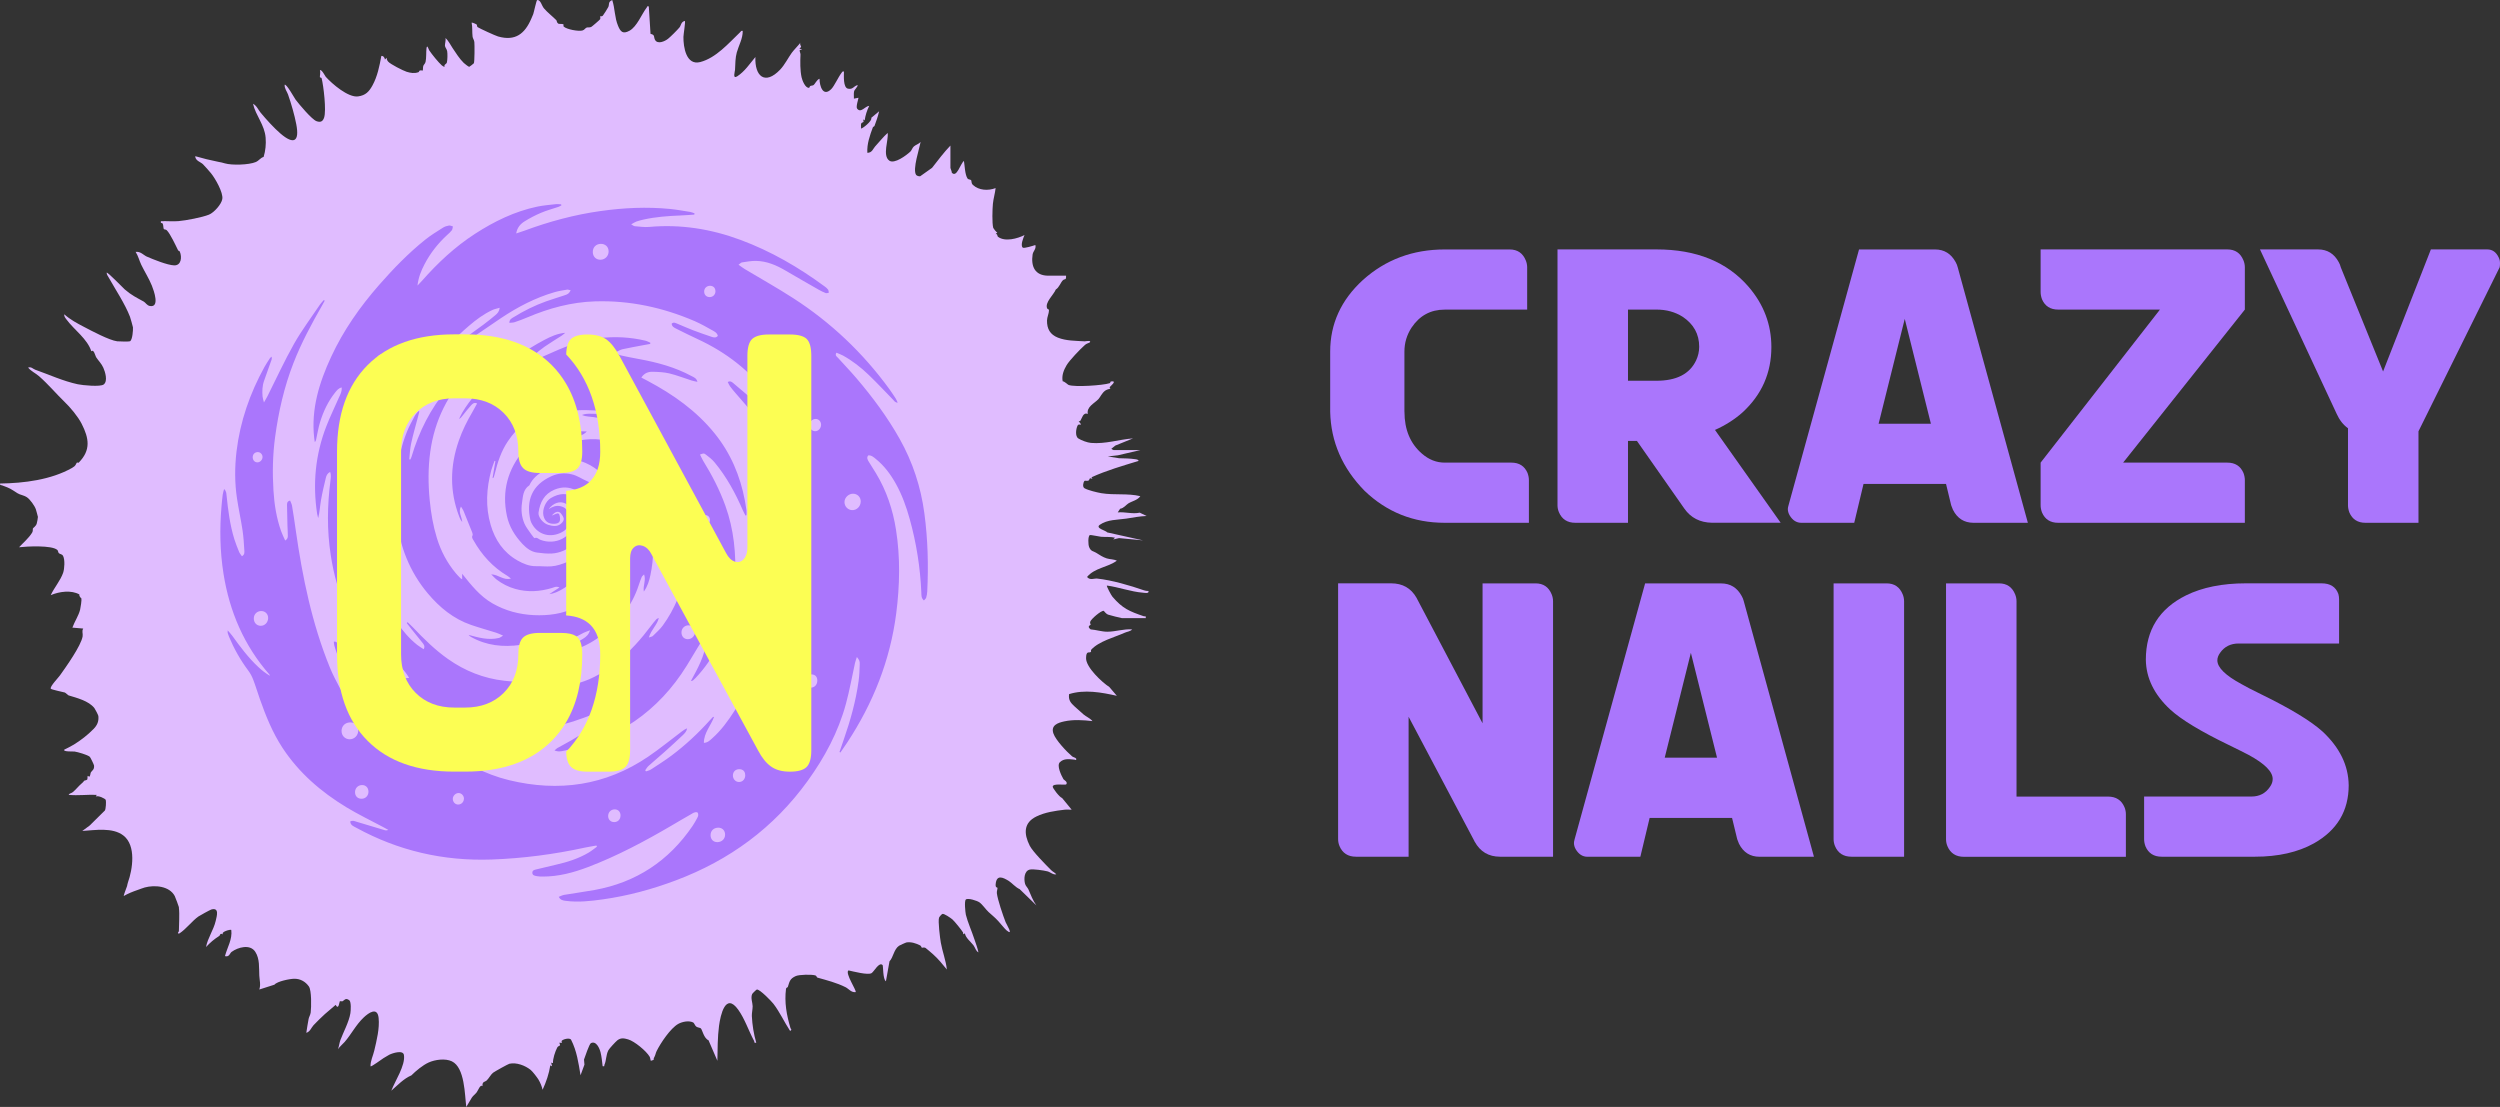 <?xml version="1.0" encoding="UTF-8"?>
<svg id="Layer_1" xmlns="http://www.w3.org/2000/svg" version="1.1" viewBox="0 0 562.12 248.89">
  <rect x="0" y="0" width="562.12" height="248.89" fill="#333333" stroke="none"/>
  <!-- Generator: Adobe Illustrator 29.4.0, SVG Export Plug-In . SVG Version: 2.1.0 Build 152)  -->
  <defs>
    <style>
      .st0 {
        fill: #e0bcff;
      }

      .st1 {
        fill: #fcfe53;
      }

      .st2 {
        fill: #aa76fc;
      }
    </style>
  </defs>
  <g>
    <path class="st0" d="M40.23,203.99c-.02-.14-.81-2.28-.94-2.52-1.2-2.27-4.52-2.53-6.76-1.92-.33.09-1.19.42-1.65.58-1.03.35-2.09.78-3.04,1.33-.1-.13.63-1.86.73-2.23.12-.44.05-.42.21-.86,1.02-2.85,1.9-8.24-1.04-10.51-2.43-1.88-6.37-1.2-9.24-1.02l1.67-1.23,3.42-3.38c.22-.37.3-1.97.19-2.36-.08-.3-1.77-1.11-2.24-.75l.21-.4c-2.13-.09-4.19.21-6.3,0,.08-.33.59-.34.92-.61.71-.58,1.3-1.38,2.01-1.97.45-.37.48-.54.52-.57.19-.13.52-.1.72-.3.08-.08.03-.76.11-.82.02-.02.31.22.37.18.21-.14.24-.8.32-.94.26-.46.82-.58.73-1.56-.02-.21-.83-1.86-.95-1.96-.53-.46-2.68-1.07-3.44-1.19-.21-.03-2.67.09-2.31-.42.71-.36,1.52-.74,2.19-1.16,1.52-.94,3.1-2.15,4.42-3.51.81-.83,1.19-1.71,1.06-2.9-.03-.23-.74-1.58-.89-1.77-1.28-1.65-4.02-2.31-5.83-2.87-.06-.02-.66-.58-.83-.64-.4-.13-3.16-.66-3.18-.89-.06-.6,1.65-2.34,2.11-2.98,1.34-1.88,4.72-6.62,5.08-8.74.11-.67-.24-1.17.14-1.77l-2.44-.21c.48-1.35,1.4-2.66,1.74-4.05.11-.46.37-2.12.29-2.51-.01-.05-.54-.38-.46-.9-1.79-1.01-4.44-.69-6.44.16.76-1.65,2.2-3.31,2.79-5.03.31-.91.43-2.9,0-3.76-.24-.49-.71-.39-.97-.66-.19-.2-.13-.54-.34-.72-1.26-1.1-6.86-.8-8.6-.6.99-1.07,2.14-2.01,2.93-3.27.26-.42.11-.8.18-.95s.67-.5.85-1.06c.08-.23.29-1.35.28-1.54,0-.09-.42-1.57-.47-1.73-.28-.79-1.29-2.21-1.99-2.68-.77-.51-1.52-.52-2.14-.92-1.52-.97-1.53-1.06-3.36-1.73-.27-.1-.65-.05-.55-.45,5.36-.07,11.46-.83,16.19-3.51.95-.54.75-.78,1.1-1.22.03-.04.31.11.38.04,2.79-2.82,2.34-5.47.67-8.75-.84-1.64-2.52-3.66-3.93-5.01-1.67-1.6-3.6-3.9-5.67-5.7-.78-.68-1.79-1.1-2.44-1.93.75-.23,1.1.32,1.63.5,3.06,1.08,6.3,2.57,9.54,3.26,1.07.23,5.12.63,5.84.04.96-.77.32-2.82-.09-3.75-.4-.9-1.09-1.58-1.57-2.29-.3-.44-.53-1.95-1.13-1.41-.91-2.83-3.84-4.79-5.57-7.13-.27-.36-.59-.71-.52-1.2,1.4,1.25,2.89,2.03,4.54,2.89,1.47.77,5.6,2.98,7.37,3.19.41.05,2.72.1,2.89-.01.54-.34.69-2.48.65-3.13,0-.14-.62-2.25-.67-2.38-1.11-2.88-3.26-6.11-4.79-8.83-.19-.33-.47-.68-.45-1.08.18-.22,3.71,3.46,4.06,3.76,1.48,1.29,2.71,1.88,4.31,2.76.34.19.69.85,1.33.97,2.32.43.9-3.46.47-4.55-.65-1.63-1.67-3.21-2.39-4.71-.44-.91-.69-2.02-1.27-2.9,1.1-.16,1.78.73,2.5,1.05,1.46.64,4.68,1.94,6.17,1.98,1.62.04,1.77-1.88,1.27-3.08-.08-.19-.33-.19-.39-.3-.56-1.13-1.75-3.72-2.55-4.52-.2-.2-.57-.16-.65-.25-.14-.15-.09-.9-.26-1.23-.11-.22-.57-.01-.4-.55,1.3-.06,2.64.09,3.94-.02,1.66-.14,5.35-.84,6.87-1.46,1.12-.46,2.79-2.31,2.99-3.51.24-1.45-1.59-4.62-2.53-5.78-.35-.43-1.45-1.68-1.82-2.04-.52-.51-1.74-.79-1.74-1.81,1.69.5,3.42.91,5.15,1.26.77.15.86.16,1.5.35,1.58.47,5.41.36,6.95-.29.75-.32,1.03-.93,1.78-1.16.42-1.39.57-2.86.45-4.32-.24-2.91-2.2-4.9-2.84-7.62.85.42,1.18,1.37,1.74,2.03,1.23,1.47,3.01,3.45,4.46,4.68,2.97,2.53,4.29,1.83,3.53-2.11-.4-2.11-1.14-4.65-1.85-6.68-.23-.67-.81-1.33-.77-2.18.33-.41,2.27,3.06,2.47,3.33.8,1.06,3.64,4.45,4.7,4.84.89.32,1.41.09,1.71-.81.53-1.59-.12-7.09-.56-8.85-.04-.16-.38-.12-.39-.26-.04-.31.19-1.05,0-1.5.31-.42,1.22,1.33,1.31,1.43,1.43,1.6,5.06,4.72,7.27,4.42,1.7-.23,2.47-1.07,3.24-2.46,1.12-2.04,1.58-4.37,2-6.64.48-.06.75.42.81.81l.4-.4c-.02.34.09.57.29.83.47.6,3.42,2.08,4.18,2.32.9.28,1.76.42,2.68.09.13-.05.12-.31.32-.38s.58.05.65,0c.04-.03,0-.72.1-1.02s.41-.49.51-.91c.2-.86.11-2.16.21-3.04.13-1.07.5.28.6.42.62.93,2.08,2.74,2.87,3.43.11.09.56.36.59.32-.18-.59.42-.6.52-.99.15-.55.17-1.97.07-2.55-.08-.48-.47-.84-.5-1.22-.04-.45.25-1.19.11-1.74.69.6,1.11,1.53,1.62,2.28.7,1.03,1.53,2.39,2.51,3.33.17.16,1.08.89,1.22.87.06,0,1.01-.74,1.04-.8.17-.27.18-4.18.11-4.78-.06-.5-.36-.83-.4-1.22-.12-1.03,0-2.11-.21-3.14.07-.08.99.3,1.09.39.2.18.04.47.27.63.49.32,3.95,1.91,4.58,2.09,3.89,1.11,6.02-.6,7.49-4.03.08-.18.38-.88.42-.99C120.05,2.75,120.62,0,120.79,0c.81-.02.97,1.23,1.52,1.88.73.87,1.98,1.85,2.78,2.66.13.13.07.5.39.74.27.2.85,0,1.19.2.16.09-.11.33.1.51.66.62,3.26,1.09,4.14.88.5-.12.66-.52.97-.66.28-.13.65.04,1.05-.15.2-.1,1.91-1.58,2-1.73.16-.25-.04-.64,0-.65.1-.06.38.07.61-.15.12-.11,1.13-1.72,1.24-1.96.27-.57-.11-1.16.88-1.56.63,1.91.51,3.9,1.31,5.8.55,1.31,1.06,1.92,2.55,1.11,1.72-.93,2.75-3.75,3.9-5.23.13-.17,0-.37.46-.25l.39,6.17c1.04.23.67.63.98,1.29.55,1.16,2.23.4,2.96-.18.6-.48,2.07-1.95,2.57-2.55.36-.43.33-1.28,1.22-1.47.15.21-.32,3.02-.33,3.59-.03,2.25.6,6.5,3.79,5.66,3.55-.94,6.34-4.2,8.94-6.69.19-.19.24-.41.6-.32.03,1.74-.89,3.25-1.34,4.87-.32,1.15-.33,2.5-.39,3.89-.02.4-.61,2.17.51,1.45,1.66-1.07,2.82-2.84,4.07-4.33-.18,4.32,2.15,6.42,5.57,2.83,1.02-1.07,1.82-2.69,2.61-3.78.52-.71,1.4-1.56,1.97-2.3-.28.38.14.8.13.91-.02.21-.42.39-.33.51.05.07.5-.15.41.2-.78-.09-.2.58-.22,1.1-.07,1.58-.1,3.48.24,5.08.15.69.84,2.48,1.69,2.37.11,0,.11-.32.27-.4.21-.11.54-.08.72-.2.34-.23.77-1.27,1.36-1.43,0,1.64.79,4.16,2.64,2.32.68-.68,1.59-2.72,2.28-3.61.18-.23.2-.42.57-.34,0,.91-.22,3.64.92,3.86s1.19-.54,2.13-.81c.2.21-.68,1.04-.76,1.37-.14.54-.02,1.13-.05,1.68l1.01-.2c.09.09-.63,2-.29,2.44.85,1.11,1.79-.57,2.72-.61-.51,1.01-.86,2.13-1.02,3.25l-.4-.21c.46.88-.23.51-.38.94-.11.31,0,.75-.03,1.09.14.19,2.61-1.71,2.29-2.38l1.77-1.48c-.26,1.11-.63,2.23-1.04,3.29-.06.17-.31.16-.37.32-.68,1.85-1.36,3.74-1.24,5.73,1.08,0,1.3-.94,1.73-1.41.97-1.04,1.8-2.13,2.84-3.06.24,1.56-1.24,5.09.37,6.23,1.15.82,3.85-1.2,4.74-2.04.29-.27.42-.83.78-1.15.38-.35,1.12-.56,1.52-1.01-.28,1.53-1.84,6.12-1.03,7.38.15.24.65.37.92.34l2.68-1.9c1.33-1.69,2.65-3.47,4.13-5.01v4.98c0,.19.32.8.31,1.11,1.11,1.27,1.92-2.03,2.73-2.63.18,1.04.22,3.06.8,3.93.19.29.59.19.79.38s-.03.65.43,1.08c1.35,1.26,3.45,1.34,5.1.71-.12,1.19-.5,2.36-.61,3.56-.11,1.19-.21,4.31.08,5.4.02.07.74,1.1.93.99l-.4.4c.5-.09.3.42.55.61,1.55,1.18,4.39.4,5.95-.4-.25.6-.98,2.33-.39,2.83.27.23,2.36-.43,2.83-.59.24.89-.5,1.36-.62,2.12-.4,2.71.52,4.78,3.56,4.78h3.96c.05,1.12-.27.62-.7,1.02-.5.46-.86,1.66-1.6,2.08-.48,1.2-2.52,2.92-1.95,4.26.09.2.41.11.41.45,0,.66-.43,1.51-.44,2.25-.03,1.91.7,3.17,2.45,3.87,1.84.73,3.92.7,6.04.83.1,0,1.68-.32,1.08.28-.04.04-.66.2-1.02.51-1.09.95-3.52,3.51-4.15,4.58s-1.14,2.3-.88,3.61c.44.03,1.14.76,1.34.83,1.39.52,7.72.1,9.23-.4.17-.06.16-.38.27-.39,1.61-.26-.22,1.17-.27,1.26s.17.35.16.36c-.04.04-.68.11-1.12.41-.81.56-1.15,1.5-1.59,1.96-.91.95-2.69,1.71-2.37,3.32-1.06-.45-1.28.95-1.7,1.56-.08.11-.31.06-.32.07-.09.14.59.48.4.81-.02.04-.45-.3-.7.21-.34.71-.57,2.36.19,2.85.69.45,2.03.94,2.85,1.01,3.28.28,6.25-.78,9.45-1.02l-3.97,1.61-.9.72c-.03.06.48.3.51.3h5.99l-5.03,1.17-2.28.26,2.54.4c1.16.02,2.49.05,3.64.22.21.03.76.08.73.39-3.57,1.1-7.15,2.12-10.56,3.67l.2.39c-.88-.46-.5.23-.94.38-.26.09-.73-.05-.86.05-.18.15-.56,1.34.03,1.66.83.46,2.79.93,3.76,1.1,2.95.49,5.86-.02,8.78.67-.59.9-1.89,1.12-2.72,1.65-.46.29-1.02,1.08-1.82,1.18l-.54.82c1.67-.16,3.31.43,4.95.06l1.55.75c-1.56.04-3.07.37-4.59.59-1.99.29-4.2.18-5.93,1.38-1.13.78,1.39,1.29,1.66,1.72l8.05,1.79-5.39-.51-1.31.31.4-.4c-1.03-.25-2.08-.12-3.14-.21-.42-.04-2.43-.47-2.53-.39-.44.33-.37,2.13-.16,2.68.41,1.04.94.91,1.55,1.29.82.52,1.58,1.02,2.41,1.28.72.23,1.58.17,2.28.52-2.04,1.51-4.99,1.59-6.7,3.66.67.82,1.6.28,2.28.36,3.33.36,7.37,1.55,10.55,2.65.32.11.65.15.98.14.19.67-.89.41-1.3.38-2.61-.2-5.44-1.26-8.05-1.6-.13.13.98,2.2,1.25,2.51,2.27,2.66,3.83,3.29,7.01,4.38.31.11.58-.18.48.43h-5.38c-.16,0-2.8-.67-3.08-.78-.55-.21-.93-.85-1-.86-.61-.06-2.83,1.84-3.03,2.46-.1.33.11.52.1.68,0,.07-.96.31,0,1.04,1.25.09,2.48.52,3.75.52,1.86,0,3.74-.68,5.59-.52-.42.47-1.17.51-1.66.74-2.23,1.01-5.9,1.93-7.6,3.88-.06.07.11.33-.06.46-.36.28-1.05-.4-1.05,1.42,0,2.04,3.57,5.38,5.24,6.46l1.68,1.97c-3.47-.78-7.28-1.47-10.74-.38-.18,1.34.35,1.97,1.3,2.83.51.47,1.31,1.18,1.93,1.72s1.49.85,2.03,1.52c-2.09-.24-4.27-.39-6.34.06-1.48.32-3.08.89-2.44,2.73.51,1.48,2.97,4.09,4.21,5.14.26.22.69.22.91.51.07.5-.14.24-.42.22-1.2-.12-2.34-.3-3.25.58-.77.75.33,3,.81,3.83.09.15,1.06.62.62,1.15-.19.23-2.99-.3-3.04.51-.02.35,1.53,2.39,2.11,2.56l2.15,2.62c-.5.03-1.02-.05-1.52,0-2.21.26-4.45.58-6.4,1.53-2.93,1.42-2.85,3.9-1.51,6.57.67,1.33,3.64,4.32,4.84,5.52.34.34.81.52,1.13.91-.66.19-1.37-.51-1.98-.66-.8-.21-3.24-.57-3.97-.4-1.3.3-1.35,2.16-1.07,3.2.12.47.58.86.76,1.27.54,1.23.98,2.47,1.79,3.59l-3.76-3.66c-.89-.37-1.8-1.44-2.43-1.83-1.34-.83-2.77-1.51-2.97.72-.08.88.39.67.41.83.03.22-.19.78-.14,1.19.16,1.43,1.4,5.08,1.97,6.52.18.45,1.91,3.26.2,1.83-.38-.31-1.38-1.56-1.83-2.05-.84-.92-1.25-1.18-2.2-2.06-.69-.64-1.37-1.7-2.07-2.19-.52-.36-2.56-1.03-3.04-.63-.38.32-.12,2.87,0,3.42.38,1.58,1.34,3.75,1.92,5.52.32.97.71,1.94.91,2.95-.62-.33-.71-1.06-1.13-1.61-.56-.73-1.78-1.69-1.91-2.66l-.4.2c-.01-.13.03-.32-.03-.42-.32-.54-1.91-2.52-2.4-2.94-.34-.29-1.9-1.37-2.24-1.22-.17.07-.68.64-.75.85-.26.74.22,4.6.4,5.6.33,1.94,1.16,4.07,1.36,6.05-.98-1.21-1.97-2.42-3.14-3.46-.22-.19-1.56-1.35-1.66-1.4-.39-.21-.72.02-.83-.05-.1-.07-.13-.39-.39-.52-.92-.46-1.96-.81-3.02-.67-.17.02-1.56.66-1.7.75-1.19.8-1.29,2.62-2.16,3.51l-.8,4.48c-.7-.38-.61-3.49-.74-3.63-.79-.83-1.95,1.5-2.5,1.81-.84.48-4.11-.39-5.19-.62-.82.62,1.91,4.59,1.62,4.88-.98.14-1.59-.77-2.26-1.1-2-1-4.12-1.54-6.33-2.16-.19-.05-.14-.41-.53-.51-.82-.23-3.57-.18-4.34.16-1.38.62-1.39,1.25-1.79,2.44-.06.18-.36.09-.41.45-.38,3.06.13,5.86,1,8.79.09.31.43.32-.07.67-1.27-1.93-2.37-4.32-3.77-6.13-.47-.6-3.08-3.3-3.72-3.19-.11.02-.98.86-1.04,1-.4.87.09,1.94.1,2.75,0,.67-.21,1.62-.18,2.21.1,2.03.42,4.04.99,6-.56.11-.35-.14-.49-.41-1.25-2.33-2.08-4.94-3.56-7.01-2.85-3.99-3.99,1.16-4.32,3.64s-.32,5.25-.37,7.84l-1.99-4.61c-1.05-.44-1.41-2.35-1.71-2.66-.18-.18-.76-.18-1.08-.44-.28-.22-.4-.78-.7-.92-.95-.46-2.42-.16-3.32.34-1.75.98-3.97,4.31-4.86,6.11-.26.52-.22.87-.63,1.58-.13.23.32.36-.65.6-.1.03-.12-.64-.29-.92-.76-1.29-3.41-3.48-4.84-3.89-.9-.26-1.62-.41-2.42.21-.37.29-1.82,1.85-2.02,2.24-.57,1.12-.43,2.26-.89,3.27-.1.21.16.4-.4.31-.11-.97-.23-2.16-.46-3.09s-.99-2.7-2.18-2.09c-.37.19-1.35,3.14-1.55,3.69l.1,1.14-.88,2.39c-.45-2.74-.84-5.48-2.12-7.98-.34-.56-1.92-.09-2.13.26-.06.1.1.38.07.4-.13.08-.52-.04-.6.01-.03.02.26.38.12.61-.08.13-.41.13-.58.46-.45.86-1.03,2.58-.95,3.5l-.41-.1.2.82-.4-.21c-.28,1.88-.93,3.75-1.73,5.49-.18-.81-.52-1.6-.94-2.31-.27-.45-1.31-1.81-1.75-2.16-1.24-.99-3.19-1.74-4.78-1.38-.3.07-3.32,1.75-3.67,2.02-.49.38-.91,1.23-1.42,1.72-.41.39-1.06.2-.95,1.3-.51-.49-.98.96-1.33,1.41-.33.42-.78.72-1.07,1.16l-1.25,2.1c-.36-2.75-.31-8.85-3.25-10.26-1.47-.7-3.77-.39-5.22.27-1.34.61-2.88,1.9-3.87,2.89-1.76.75-3.08,2.2-4.52,3.45.81-2.14,3.21-5.7,2.84-8.03-.19-1.19-2.54-.43-3.31-.05-.19.1-.99.58-1.27.75-.37.22-2.77,2.03-2.93,1.84-.04-1.19.58-2.39.84-3.52.54-2.31,1.22-4.98.98-7.34-.26-2.57-2.23-1.18-3.36-.11-1.73,1.63-2.76,3.74-4.27,5.49-.45.51-1.07,1-1.51,1.63.25-.63.31-1.42.54-2.03.69-1.84,1.92-4.06,2.25-6.04.1-.6.21-2.57-.24-2.92-.85-.66-1.16.04-1.5.21-.15.08-.54-.06-.64.02-.07.07-.27,2.09-.93.8-.8.73-1.62,1.34-2.41,2.06s-1.76,1.66-2.56,2.51c-.52.56-.74,1.43-1.63,1.72.14-1.05.34-2.1.52-3.14.08-.44.4-.88.47-1.45.14-1.19.22-4.95-.41-5.84-.78-1.1-1.93-1.75-3.3-1.73-.96,0-3.85.58-4.44,1.33l-3.41,1.09c.37-1.07.05-2.14,0-3.15-.09-1.76.13-3.71-.89-5.31-1.16-1.83-3.9-1.05-5.34,0-.4.29-.5,1.22-1.49.95.51-1.96,1.7-3.78,1.42-5.89-.18-.18-2.49.46-1.83,1.01-.79-.38-.63.18-.87.34-1.18.76-2.02,1.46-2.98,2.5.39-2.06,1.69-3.81,2.17-5.85.28-1.18.85-3.08-.96-2.6-.26.07-2.61,1.36-2.91,1.57-1.4.98-2.78,2.85-4.3,3.83-.65.08-.1-.42-.1-.51,0-1.58.19-3.8,0-5.28v-.11Z"/>
    <path class="st2" d="M105.18,76.51c-.27-.82.17-1.06.49-1.31.99-.75,2.02-1.44,3.01-2.19.93-.7,1.85-1.43,2.74-2.18.44-.37.84-.8.94-1.63-.6.18-1.11.27-1.57.47-1.98.9-3.7,2.19-5.34,3.59-3.07,2.61-5.81,5.54-8.32,8.69-.29.37-.59.74-.9,1.1-.02.02-.07.02-.21.05.16-.57.31-1.09.46-1.61-.06-.05-.12-.09-.18-.14-.31.27-.63.53-.92.82-1.6,1.62-2.93,3.46-4.04,5.43-3.71,6.58-6.55,13.51-8,20.95-1.06,5.42-.54,10.75,1.05,15.99.5,1.64,1.08,3.25,1.62,4.87.08.23.14.46.14.72-1.28-1.96-1.8-4.29-2.95-6.3-.1.03-.21.06-.31.09.08.59.09,1.2.24,1.77,1.38,5.09,3.25,9.98,6.22,14.38,1.25,1.85,2.71,3.54,4.47,4.94.44.35.94.63,1.45.97.35-.67.03-1.06-.25-1.42-.81-1.03-1.65-2.04-2.47-3.07-.37-.47-.73-.94-1.1-1.41.07-.06.13-.12.2-.18.4.39.82.76,1.2,1.16,2.44,2.57,4.96,5.06,7.87,7.11,3.83,2.7,8.06,4.38,12.72,4.9,4.42.5,8.82.4,13.16-.68,1.23-.31,2.43-.71,3.66-1.02-1.09.82-2.54,1.02-3.62,2.23.39.15.66.37.92.35.87-.08,1.75-.14,2.58-.38,3.28-.93,6.11-2.72,8.74-4.85,2.86-2.31,5.28-5.03,7.48-7.97.37-.5.76-.98,1.17-1.45.14-.17.36-.27.61-.34-.37,1.56-1.72,2.62-2.24,4.38.47-.17.74-.19.89-.34.77-.77,1.62-1.5,2.25-2.37,2.72-3.75,4.39-7.96,5.28-12.49.1-.51.23-1.08-.2-1.62-.94.76-1.14,1.94-1.87,2.96.15-1.03.3-1.92.4-2.82.76-6.6-.48-12.85-3.3-18.82-.34-.72-.75-1.42-1.1-2.14-.2-.42-.7-.81-.17-1.35.07-.07-.07-.41-.18-.57-.44-.67-.87-1.35-1.38-1.97-2.61-3.13-5.64-5.71-9.51-7.15-1.54-.58-3.15-.88-4.79-1.01-.46-.03-.92-.15-1.37-.34,1.29-.54,2.68-.08,3.99-.35.02-.08.04-.16.06-.24-.37-.15-.74-.41-1.13-.43-1.27-.06-2.55-.12-3.82-.04-2.81.18-5.5.95-8.21,1.71.79-.91,2.22-.89,2.94-1.87-.03-.09-.07-.17-.1-.26-.58.13-1.19.2-1.74.41-3.63,1.37-6.46,3.76-8.63,6.96-1.52,2.24-2.33,4.77-2.97,7.36-.06.25-.13.49-.21.73-.03.09-.1.17-.28.23.21-1.28.43-2.56.64-3.84-.06-.02-.13-.04-.19-.06-.24.7-.53,1.38-.73,2.1-1.1,4.09-1.34,8.21-.14,12.31,1,3.41,2.88,6.2,6.05,8,1.29.73,2.67,1.3,4.14,1.27,1.15-.02,2.29.12,3.43.04,1.28-.09,2.47-.53,3.67-1.01,4.32-1.72,5.77-5.23,5.65-9.45-.07-2.76-1.09-5.32-3.84-6.67-1.53-.76-3.1-.8-4.74-.12-2.34.98-3.27,2.86-3.6,5.18-.13.95.99,2.37,2.16,2.73.99.3,2.05.5,2.91-.27.87-.78.75-1.28-.02-2.27-.49-.64-1.28-.49-2.07.47.42-.17.61-.24.8-.33.66-.31.9-.18,1.02.56.19,1.13-.18,1.58-1.29,1.61-1.35.04-2.12-.57-2.41-1.87-.29-1.34.51-3.23,1.66-3.91,1.89-1.12,3.83-1.25,4.99-.09.78.78,1.42,1.77,1.87,2.78,1.19,2.66.85,5.94-2.13,8.06-1.33.95-2.79,1.6-4.43,1.71-1.13.07-2.29-.06-3.4-.21-1.26-.17-2.31-.92-3.27-1.94-1.72-1.84-2.98-3.87-3.5-6.32-1.18-5.55.19-10.47,3.83-14.78.16-.19.36-.36.55-.53.04-.04.12-.03.24-.06-.48,1.14-1.49,2-1.53,3.44.59-.29.8-.76,1.06-1.16,1.23-1.84,2.64-3.5,4.65-4.54.47-.24.97-.41,1.49-.53-.7.81-1.78,1.18-2.32,2.25.57.07.95-.23,1.32-.46,2.16-1.36,4.53-2.16,7.03-2.59.47-.08.97-.01,1.66-.01-.93,1.01-2.26,1.03-2.93,2.13.49-.05.98-.07,1.46-.15,3.11-.53,6.11-.26,8.94,1.21.4.21.76.48,1.1.79-1.64-.07-3.11-1.07-4.88-.76.32.59.87.71,1.35.92,2.13.9,4.18,1.96,5.78,3.66,1.17,1.24,2.21,2.61,3.25,3.97.34.44.5,1.02.64,1.59-1.28-.78-1.63-2.43-3.12-3.2,0,.35-.07.61,0,.79.27.55.59,1.09.92,1.61,1.75,2.82,3.06,5.8,3.43,9.13.04.41.06.83,0,1.26-.68-1.19-.53-2.74-1.69-3.91-.25.75-.14,1.3-.02,1.86.85,3.79.88,7.6.06,11.4-.27,1.24-.6,2.47-1.48,3.7-.23-1.36.54-2.53.06-3.86-.23.25-.45.39-.53.58-.25.6-.48,1.22-.68,1.84-1.47,4.57-4.32,8.15-8.06,11.06-1.91,1.49-3.99,2.69-6.31,3.43-.42.14-.88.17-1.47.28.23-.82.72-1.13,1.2-1.43.74-.47,1.51-.88,2.24-1.36.6-.4,1.17-.86,1.45-1.83-.57.22-1.01.35-1.41.55-1.62.83-3.22,1.7-4.85,2.52-1.74.88-3.62,1.33-5.54,1.61-.35.05-.72,0-1.35,0,.35-.31.49-.53.68-.59.72-.25,1.47-.43,2.19-.69.43-.15.81-.42,1.29-.66-.52-.57-1.03-.41-1.51-.33-1.73.28-3.44.64-5.18.88-3.85.54-7.57.16-11.03-1.77-.22-.12-.42-.27-.6-.49,2.25.62,4.49,1.25,6.84.69.25-.06.47-.26.93-.52-.67-.29-1.11-.52-1.57-.66-1.87-.59-3.77-1.11-5.63-1.75-3.94-1.36-7.05-3.9-9.71-7.06-4.12-4.9-6.34-10.6-7.03-16.91-.72-6.62-.18-13.11,2.27-19.36.49-1.25,1.16-2.43,1.78-3.62.21-.41.55-.75.82-1.12l.24.09c-.1.38-.2.77-.3,1.15-.52,2.01-1.11,4-1.55,6.03-.26,1.16-.29,2.37-.42,3.56.08.02.15.04.23.06.1-.21.22-.41.28-.63,1.66-5.63,4.24-10.77,8.01-15.29,1.31-1.58,2.79-2.98,4.48-4.16.37-.26.78-.48,1.29-.59-.19.23-.38.47-.59.69-4.98,5.1-8.01,11.17-8.98,18.23-.5,3.63-.48,7.28-.12,10.93.28,2.88.76,5.71,1.61,8.47.9,2.93,2.31,5.59,4.28,7.94.3.36.64.7.97,1.04.1.1.23.16.43.29v-1.24c2.02,2.53,3.99,5.04,6.84,6.67,2.88,1.65,5.99,2.47,9.27,2.63,3.23.15,6.39-.25,9.36-1.71-.57.65-1.55.68-2.1,1.7.47-.03.79,0,1.05-.09,1.08-.42,2.19-.8,3.21-1.34,2.32-1.22,4.32-2.85,5.99-4.87,2.97-3.61,3.95-7.8,3.63-12.38,0-.14-.07-.28-.11-.42,0-.02-.06-.02-.18-.06-.12.49-.24.99-.43,1.73-.14-1.73-.18-3.2-.38-4.65-.31-2.23-1.16-4.28-2.38-6.17-.19-.29-.68-.51-.3-1.01.05-.06-.13-.32-.24-.46-2.03-2.61-4.5-4.61-7.85-5.18-2.73-.46-5.15.46-7.44,2.07.2.16.31.24.45.35-1.4.83-2.6,1.8-3.27,3.3-1.44.94-1.45,2.52-1.66,3.95-.24,1.56-.08,3.16.53,4.62.36.85.99,1.59,1.51,2.38.15.23.33.45.51.67.08.1.23.28.27.26.55-.27.89.22,1.3.37,3.41,1.31,7.05-.54,7.75-3.99.37-1.84-.82-3.52-2.14-4.18-1.22-.61-2.7-.12-3.75,1.3.91-.63,1.73-.87,2.59-.7.47.1,1.02.31,1.32.65,1.55,1.79,1.1,4.12-.86,5.18-2.6,1.41-5.36.64-6.73-1.73-.16-.28-.33-.58-.4-.89-1.04-4.49.34-7.98,4.74-9.95,1.39-.62,2.84-.79,4.46-.43,1.38.3,2.4,1.1,3.6,1.59,1.63.65,2.34,1.97,3.16,3.24.9,1.38,1.5,2.91,1.78,4.55.27,1.6.33,3.19.1,4.8-.15,1.03-.36,2.05-.94,2.96.07-.56.15-1.13.22-1.69-.06-.02-.11-.04-.17-.06-.71,1.43-1.39,2.89-2.16,4.29-.8,1.46-1.92,2.66-3.41,3.74.15-.42.25-.7.34-.98-.04-.04-.08-.09-.12-.13-.31.27-.63.53-.93.8-1.48,1.37-3.02,2.65-4.9,3.44-.49.2-1,.35-1.54.41.71-.47,1.43-.94,2.3-1.5-.74-.33-1.18-.04-1.64.1-2.75.84-5.51,1.01-8.3.23-1.52-.43-2.92-1.13-4.18-2.09-.39-.29-.71-.68-1.24-1.19,1.66.06,2.74,1.41,4.44.95-.36-.28-.55-.47-.78-.6-3.32-1.97-5.81-4.73-7.68-8.07-.17-.3-.41-.59-.18-1.01.1-.17,0-.5-.08-.72-.64-1.63-1.3-3.25-1.96-4.86-.12-.28-.32-.53-.56-.94-.69,1.29.22,2.24.29,3.49-.21-.3-.32-.43-.4-.58-.1-.19-.18-.4-.26-.6-2.2-5.69-2.1-11.4-.11-17.12.79-2.28,1.87-4.43,3.09-6.51.35-.59.66-1.2,1.02-1.85-.69-.33-1.07.11-1.38.45-.67.72-1.26,1.51-1.88,2.28-.22.27-.41.57-.8.75.24-.47.45-.95.71-1.4,1.78-3.02,4.13-5.56,6.7-7.91,3.59-3.3,7.47-6.2,11.79-8.47,1.45-.76,2.93-1.44,4.68-1.59-.27.22-.52.46-.81.65-1.25.81-2.54,1.58-3.77,2.43-.87.6-1.68,1.28-2.49,1.97-.25.21-.41.54-.64.86.54.36.94.21,1.34.03,1.3-.57,2.6-1.14,3.9-1.72,3.21-1.44,6.51-2.55,10.02-3,3.51-.45,6.99-.26,10.44.54.4.09.76.31,1.14.46,0,.09,0,.19-.02.28-.59.11-1.18.21-1.77.32-1.5.29-3.01.55-4.5.88-.47.11-.9.4-1.35.61,0,.1,0,.19,0,.29.36.17.7.42,1.08.5,1.31.29,2.64.54,3.96.79,4.14.75,8.17,1.83,11.9,3.85.48.26,1.09.44,1.29,1.29-.52-.12-.93-.19-1.32-.31-1.66-.53-3.3-1.18-4.99-1.59-1.22-.29-2.52-.34-3.79-.37-.97-.02-1.86.31-2.51,1.3.5.26.97.52,1.44.76,5.72,3.04,10.94,6.72,15.05,11.81,3.59,4.44,5.74,9.53,6.79,15.1.14.72.26,1.44.36,2.16.05.37,0,.75,0,1.13-.07.02-.15.05-.22.07-.19-.37-.4-.72-.56-1.1-1.69-3.9-3.69-7.61-6.42-10.89-.55-.66-1.26-1.21-1.95-1.73-.45-.34-.49-.28-1.3,0,.24.48.45.98.72,1.43,1.98,3.2,3.7,6.53,4.98,10.08,1.93,5.34,2.44,10.86,2.19,16.49-.23,5.25-1.44,10.24-3.8,14.94-1.35,2.69-3.04,5.15-5.12,7.33-.18.18-.36.36-.56.53-.07.06-.19.05-.46.12,1.57-2.89,3.11-5.66,3.48-8.87.02-.21.02-.44,0-.65-.02-.13-.11-.26-.24-.53-.34.44-.66.78-.89,1.17-1.11,1.8-2.17,3.63-3.28,5.43-6.38,10.3-15.6,16.54-27.38,19.08-1.31.28-1.51.27-2.36,0,.25-.22.42-.43.64-.55,1.08-.61,2.18-1.18,3.25-1.8,2.29-1.31,4.42-2.85,6.35-4.65.63-.59,1.17-1.27,1.82-1.98-.66-.33-1.05.02-1.46.16-2.72.93-5.38,2.07-8.16,2.79-12.57,3.29-24.29,1.41-34.96-6.17-2.12-1.5-4.03-3.26-5.79-5.18-.31-.34-.57-.73-.85-1.1.04-.07.08-.15.12-.22.27.09.56.14.81.27,1.07.55,2.12,1.14,3.2,1.67.67.33,1.37.64,2.35.41-.43-.61-.75-1.17-1.18-1.64-4.79-5.33-8.7-11.24-11.55-17.83-.33-.77-.72-1.51-1.11-2.25-.2-.37-.47-.71-.77-1.16-.55.63-.39,1.25-.31,1.83.27,2.11.83,4.14,1.57,6.13.14.37.25.74.37,1.11-.07.03-.14.07-.22.1-.24-.45-.5-.89-.72-1.35-1.93-3.97-3.04-8.18-3.71-12.53-.86-5.56-.79-11.13-.07-16.7.08-.63.19-1.28-.05-1.99-.66.29-.85.81-.98,1.32-.4,1.66-.8,3.33-1.09,5.01-.23,1.32-.29,2.67-.63,4.04-.08-.35-.2-.69-.25-1.04-1.01-6.7-.38-13.25,2.07-19.58.85-2.21,1.91-4.33,2.85-6.51.3-.68.71-1.34.6-2.25-.72.18-1.09.68-1.46,1.14-1.59,1.99-2.66,4.27-3.4,6.69-.39,1.28-.6,2.63-.89,3.94-.04.17-.08.33-.29.51-.04-.3-.1-.6-.13-.9-.73-6.51,1.13-12.48,3.82-18.28,2.76-5.95,6.48-11.24,10.78-16.15,3.21-3.66,6.59-7.15,10.39-10.19,1.25-1,2.63-1.83,3.98-2.69.39-.25.87-.39,1.33-.47.28-.05.59.13.89.2-.08.29-.08.64-.24.86-.28.38-.65.69-1,1.01-2.09,1.92-3.83,4.11-5.14,6.63-.74,1.42-1.36,2.89-1.59,4.8.46-.49.75-.78,1.03-1.09,3.54-4.02,7.42-7.65,11.94-10.57,4.32-2.79,8.89-5.02,13.95-6.09,1.39-.29,2.81-.4,4.22-.56.38-.04.77.03,1.16.04.02.07.05.15.07.22-.22.12-.43.27-.67.35-1.31.45-2.66.8-3.93,1.34-1.27.54-2.5,1.18-3.67,1.91-.92.57-1.68,1.37-1.9,2.73.7-.23,1.27-.41,1.84-.62,5.56-2.06,11.25-3.6,17.12-4.42,5.18-.73,10.39-.98,15.62-.47,1.52.15,3.03.43,4.54.67.33.05.65.21.97.31,0,.1-.03.2-.04.29-1.07.07-2.13.16-3.2.2-2.74.11-5.47.31-8.15.9-.57.13-1.14.27-1.68.46-.36.13-.67.36-1.17.63.39.21.58.4.8.42,1.09.08,2.19.26,3.27.16,7.07-.64,13.9.46,20.52,2.92,6.85,2.54,13.11,6.18,18.98,10.51.26.19.52.41.71.68.12.18.11.45.16.68-.23.04-.49.16-.68.09-.54-.21-1.07-.46-1.57-.75-2.47-1.41-4.94-2.82-7.39-4.26-2.1-1.24-4.3-2.2-6.77-2.23-1.04-.02-2.09.19-3.12.34-.22.03-.41.27-.77.52.52.37.93.69,1.37.96,3.63,2.18,7.33,4.24,10.88,6.53,8.5,5.47,15.73,12.32,21.68,20.5.49.68.95,1.38,1.41,2.09.17.26.27.56.45.94-.61-.03-.79-.41-1.05-.68-1.81-1.85-3.58-3.75-5.45-5.55-1.76-1.7-3.69-3.2-5.84-4.39-.46-.25-.96-.41-1.45-.62-.36.65.09.86.34,1.13,1.39,1.55,2.84,3.04,4.19,4.63,3.63,4.26,6.96,8.74,9.7,13.62,2.93,5.21,4.76,10.79,5.55,16.71.79,5.84.94,11.71.65,17.6-.02.47-.1.94-.24,1.39-.07.23-.32.41-.51.63-.64-.56-.55-1.21-.58-1.81-.24-5.6-1.11-11.1-2.61-16.5-.76-2.75-1.72-5.42-3.11-7.92-1.18-2.12-2.61-4.05-4.51-5.59-.5-.4-.99-.87-1.71-.8-.42.55-.13,1,.13,1.43.53.87,1.09,1.72,1.62,2.6,2.37,3.92,3.79,8.18,4.5,12.7.98,6.25.85,12.5.05,18.77-1.36,10.58-5.2,20.21-11.04,29.09-.49.75-1.01,1.48-1.51,2.21-.07-.04-.14-.07-.21-.11.33-.95.65-1.9.98-2.85,1.49-4.28,2.7-8.62,3.32-13.12.17-1.23.21-2.47.25-3.71.03-.78-.09-.98-.64-1.68-.16.52-.33.95-.43,1.39-.68,3.06-1.21,6.15-2.04,9.17-1.72,6.34-4.79,12.04-8.62,17.34-7.57,10.49-17.55,17.8-29.62,22.33-5.34,2.01-10.82,3.49-16.48,4.28-2.75.38-5.51.69-8.29.32-.58-.08-1.16-.14-1.55-.9.42-.16.8-.37,1.2-.44,2.26-.38,4.54-.69,6.8-1.09,9.39-1.69,16.74-6.54,22.09-14.42.39-.57.72-1.18,1.05-1.79.21-.39.37-.8.04-1.25-.6-.18-1.05.2-1.51.46-1.46.82-2.9,1.68-4.35,2.53-6.05,3.54-12.22,6.83-18.78,9.32-3.25,1.23-6.59,2.13-10.11,2.12-.47,0-.96,0-1.42-.1-.4-.09-.93-.15-.95-.73s.46-.68.89-.78c1.45-.35,2.9-.71,4.36-1.04,2.61-.59,5.14-1.38,7.45-2.76.64-.38,1.22-.87,1.83-1.31l-.12-.26c-.86.16-1.73.29-2.59.47-6.93,1.51-13.93,2.43-21.03,2.68-10.79.37-20.92-1.96-30.39-7.15-.58-.32-1.29-.54-1.35-1.4.54-.32,1-.07,1.48.07,2.09.63,4.18,1.26,6.27,1.88.24.07.49.07.82-.06-.41-.23-.83-.46-1.24-.68-2.73-1.46-5.53-2.8-8.17-4.4-5.71-3.46-10.69-7.74-14.39-13.38-2.23-3.41-3.75-7.16-5.09-10.98-.51-1.44-.94-2.91-1.49-4.34-.27-.7-.63-1.39-1.08-2-1.78-2.38-3.23-4.94-4.37-7.68-.11-.27-.21-.54-.29-.82-.03-.1,0-.21,0-.59.45.53.78.87,1.06,1.26,1.77,2.46,3.58,4.89,5.81,6.97.79.74,1.64,1.41,2.61,1.98-.03-.08-.03-.19-.08-.25-5.71-6.53-8.99-14.16-10.34-22.68-.8-5.04-.89-10.1-.45-15.18.08-.87.15-1.74.27-2.61.05-.38.18-.75.31-1.27.53.51.51,1.01.56,1.49.34,3.3.76,6.59,1.74,9.78.3.97.69,1.92,1.07,2.86.14.35.41.64.64.99.64-.36.57-.9.54-1.32-.09-1.53-.18-3.06-.41-4.57-.36-2.38-.88-4.73-1.24-7.11-.53-3.52-.52-7.07-.1-10.6.81-6.74,3.01-13.04,6.29-18.98.37-.67.8-1.3,1.22-1.95.07-.11.2-.19.37-.36.16.54-.09.91-.22,1.29-.48,1.37-.97,2.75-1.46,4.12-.42,1.16-.45,2.36-.35,3.57.03.35.16.7.31,1.33.35-.62.59-1,.79-1.4,1.98-3.94,3.82-7.96,5.98-11.79,1.74-3.07,3.88-5.91,5.85-8.85.24-.35.56-.65.84-.98.07.04.14.08.21.13-.17.32-.34.64-.52.95-2.43,4.24-4.75,8.54-6.52,13.1-2.09,5.37-3.35,10.93-4.12,16.62-.54,4-.62,8.01-.37,12.02.19,3.1.67,6.16,1.71,9.11.25.71.59,1.38.93,2.14.54-.34.6-.72.59-1.11,0-.73-.06-1.46-.08-2.19-.04-1.53-.08-3.07-.1-4.6,0-.43-.04-.91.69-1.09.14.37.36.74.43,1.14.31,1.83.58,3.67.84,5.51,1.51,10.56,3.63,20.97,7.68,30.9.64,1.58,1.45,3.1,2.25,4.61.25.47.64.9,1.04,1.25.37.33.84.13.87-.36.03-.57.03-1.19-.15-1.72-.75-2.25-1.57-4.47-2.35-6.7-.23-.65-.46-1.31-.65-1.97-.09-.29-.09-.61-.13-.94.72-.08.84.44,1.04.77.83,1.41,1.6,2.87,2.42,4.29,3.85,6.62,8.48,12.59,14.5,17.4,1.17.93,2.43,1.74,3.67,2.57.37.24.82.35,1.32.55.11-.88-.38-1.31-.77-1.75-1.06-1.2-2.17-2.37-3.26-3.55-.38-.42-.74-.86-1.12-1.29.05-.07.11-.14.16-.2.4.27.81.53,1.2.83,1.85,1.42,3.68,2.88,5.55,4.28,4.45,3.32,9.27,5.93,14.71,7.25,11.17,2.7,21.67,1.23,31.27-5.29,2.62-1.78,5.08-3.8,7.62-5.71.34-.25.69-.49,1.13-.65-.1.64-.51,1.09-.93,1.49-1.35,1.28-2.73,2.54-4.11,3.78-1.2,1.07-2.44,2.09-3.63,3.17-.3.27-.51.65-.75.98.06.08.11.17.17.25.38-.14.8-.21,1.12-.43,1.56-1.02,3.13-2.01,4.62-3.12,3.13-2.35,5.99-5.01,8.61-7.93.22-.24.45-.48.68-.72.04-.04.12-.03.28-.06-.71,1.98-2.3,3.59-2.29,5.86.89-.07,1.37-.58,1.87-1.03,2.01-1.78,3.57-3.94,5.02-6.19,2.74-4.23,4.57-8.87,6.09-13.64,1-3.12,1.89-6.28,2.88-9.4.32-1.02.8-1.99,1.21-2.99.1.03.2.05.29.08-.04.36-.06.73-.13,1.09-.43,2.07-.91,4.13-1.31,6.2-.13.68-.34,1.42.2,2.08.69-.06.83-.64.97-1.08.59-1.79,1.23-3.59,1.65-5.43,1.08-4.71,1.66-9.48,1.28-14.33-.43-5.46-1.63-10.73-3.86-15.75-.21-.47-.39-.94-.57-1.42-.03-.09-.02-.2.1-.38.2.32.43.62.61.95.73,1.39,1.43,2.79,2.17,4.17.53.99,1.1,1.97,1.7,2.93.21.34.59.57.97.93.31-.96,0-1.69-.2-2.4-1.13-4.26-3.03-8.18-5.3-11.95-2.44-4.06-5.49-7.64-8.6-11.18-.41-.47-.8-.95-1.17-1.45-.2-.28-.33-.62-.51-.96.65-.34,1.01.06,1.35.34,1.08.88,2.09,1.82,3.17,2.69,1.67,1.35,3.36,2.69,5.08,3.97.51.38,1.15.57,1.73.85.08-.06.15-.11.23-.17-.09-.39-.1-.83-.28-1.16-.62-1.11-1.23-2.25-1.98-3.27-4.19-5.72-9.63-9.91-16.04-12.88-1.62-.75-3.22-1.54-4.81-2.34-.46-.23-1-.47-1.06-1.14.43-.41.84-.17,1.22-.02,1.18.48,2.34,1.02,3.53,1.47,1.43.55,2.87,1.04,4.31,1.53.45.15.93.22,1.32-.23-.12-.66-.68-.95-1.16-1.22-1.33-.75-2.67-1.51-4.07-2.12-7.13-3.06-14.56-4.67-22.35-4.43-5.32.16-10.36,1.53-15.24,3.6-.94.4-1.89.76-2.86,1.08-.35.12-.75.1-1.19.15,0-.81.57-1.04,1-1.3,2.3-1.42,4.71-2.62,7.26-3.53,1.34-.48,2.7-.88,4.05-1.33.92-.3,1.04-.39,1.48-1.15-.3-.06-.57-.2-.81-.16-.97.16-1.94.31-2.88.59-4.31,1.26-8.24,3.32-11.96,5.8-2,1.34-3.97,2.72-5.97,4.06-.47.31-.98.55-1.55.87l.04.06ZM181.41,145.18c0-1.21-.86-2.14-1.99-2.16-1.29-.02-2.33,1.05-2.31,2.37.02,1.19,1.01,2.15,2.18,2.11,1.19-.04,2.13-1.07,2.12-2.32h0ZM118.92,158.82c.02-1.08-.68-1.83-1.7-1.85-1.23-.02-2.1.8-2.1,2,0,1.11.74,1.87,1.83,1.87,1.15,0,1.96-.83,1.98-2.01h0ZM76.8,164.36c-.01,1.05.79,1.87,1.83,1.87s1.91-.86,1.91-1.95-.72-1.83-1.72-1.85c-1.18-.02-2.01.77-2.03,1.93h0ZM193.54,112.8c.02-.98-.7-1.75-1.67-1.79-1.04-.04-1.99.86-1.99,1.88,0,.96.74,1.76,1.68,1.81,1.05.06,1.95-.81,1.97-1.9h.01ZM136.84,56.49c0-.99-.75-1.68-1.76-1.66-1.09.03-1.83.8-1.79,1.89.03,1.01.76,1.71,1.75,1.68,1.05-.03,1.82-.85,1.81-1.92h-.01ZM58.78,137.39c-.94-.02-1.68.66-1.71,1.6-.04.98.63,1.72,1.55,1.72s1.62-.73,1.67-1.68c.05-.91-.61-1.62-1.51-1.64h0ZM161.47,186.1c-1.04.03-1.72.72-1.7,1.73.02.94.68,1.57,1.61,1.52.97-.05,1.65-.75,1.66-1.68,0-.94-.65-1.59-1.57-1.57ZM182.18,87.54c0-.92-.66-1.58-1.57-1.57-.98.01-1.67.69-1.67,1.63,0,.89.7,1.61,1.58,1.62.89.01,1.66-.77,1.66-1.68ZM154.87,140.6c-.89-.03-1.6.64-1.64,1.52-.03.92.52,1.57,1.38,1.6.9.03,1.66-.71,1.67-1.63,0-.8-.63-1.47-1.42-1.49h0ZM81.39,176.52c-.91.02-1.56.69-1.56,1.6s.61,1.5,1.51,1.48c.89-.02,1.54-.73,1.51-1.65-.03-.86-.63-1.45-1.45-1.43h0ZM182.51,151.64c-.88-.02-1.59.61-1.61,1.44-.03.85.55,1.5,1.36,1.53.85.03,1.48-.6,1.51-1.52.03-.88-.45-1.43-1.26-1.45ZM172.41,160.37c0-.86-.51-1.41-1.31-1.42-.93,0-1.62.66-1.59,1.56.02.78.61,1.36,1.41,1.38.87.02,1.5-.62,1.5-1.52h-.01ZM136.74,183.44c-.02.81.54,1.4,1.34,1.41.83,0,1.42-.58,1.44-1.45.02-.8-.46-1.36-1.2-1.41-.88-.05-1.55.56-1.58,1.44h0ZM167.56,174.31c0-.86-.49-1.35-1.33-1.36-.86,0-1.43.56-1.44,1.42,0,.82.63,1.49,1.42,1.46.79-.02,1.36-.67,1.36-1.53h0ZM184.62,95.5c0-.76-.58-1.34-1.29-1.3-.73.04-1.35.7-1.34,1.44,0,.7.63,1.32,1.32,1.32s1.32-.69,1.31-1.45h0ZM85.82,82.33c.82.02,1.42-.53,1.45-1.31.02-.75-.54-1.34-1.28-1.35-.74,0-1.31.53-1.35,1.28-.05.84.4,1.35,1.19,1.38h0ZM104.32,179.62c.02-.68-.53-1.29-1.18-1.31-.68-.02-1.32.61-1.33,1.3,0,.71.52,1.28,1.18,1.29.73,0,1.3-.55,1.32-1.29h0ZM160.86,65.43c-.02-.74-.53-1.2-1.28-1.17-.75.04-1.29.62-1.25,1.36.03.72.56,1.21,1.29,1.18.74-.03,1.27-.61,1.25-1.37h0ZM56.82,102.8c0,.65.42,1.14,1.03,1.16.59.03,1.16-.53,1.18-1.17.02-.6-.46-1.13-1.05-1.14-.67,0-1.15.47-1.16,1.15ZM159.64,116.94c0-.61-.39-1.08-.95-1.11-.62-.03-1.19.54-1.18,1.17,0,.57.47,1.02,1.04,1.03.64,0,1.07-.43,1.08-1.09h0ZM138.48,105.76c.62,0,1-.41,1.01-1.04,0-.61-.49-1.07-1.14-1.04-.57.03-.95.41-.96.99,0,.63.46,1.11,1.09,1.1h0Z"/>
    <g>
      <path class="st1" d="M129.91,143.36c.67.68,1.01,1.93,1.01,3.77,0,6.12-1.21,11.2-3.65,15.3-.91,1.52-1.98,2.91-3.23,4.16-4.6,4.61-11.09,6.91-19.49,6.91h-2.39c-8.4,0-14.88-2.29-19.49-6.91-4.59-4.58-6.89-11.08-6.89-19.47v-45.55c0-8.4,2.29-14.88,6.89-19.5,4.6-4.58,11.09-6.89,19.49-6.89h2.39c8.4,0,14.88,2.3,19.49,6.89,1.25,1.25,2.33,2.66,3.23,4.18,2.44,4.1,3.65,9.2,3.65,15.31,0,1.75-.34,2.99-1.01,3.7-.53.56-1.41.91-2.64,1.03-.35.03-.73.06-1.14.06h-4.79c-1.76,0-2.99-.36-3.71-1.09-.72-.71-1.08-1.95-1.08-3.7,0-3.61-1.1-6.5-3.29-8.7-2.2-2.19-5.09-3.3-8.7-3.3h-2.39c-3.6,0-6.5,1.11-8.7,3.3-2.19,2.2-3.29,5.08-3.29,8.7v45.55c0,3.59,1.1,6.5,3.29,8.69,2.2,2.19,5.09,3.3,8.7,3.3h2.39c3.6,0,6.5-1.11,8.7-3.3,2.19-2.19,3.29-5.09,3.29-8.69,0-1.84.36-3.09,1.08-3.77.72-.68,1.95-1.03,3.71-1.03h4.79c.41,0,.79.03,1.14.05,1.23.12,2.11.44,2.64.98v.02Z"/>
      <path class="st1" d="M181.4,76.22c-.68-.66-1.94-1.01-3.77-1.01h-4.79c-1.76,0-3,.35-3.72,1.01-.71.68-1.07,1.95-1.07,3.79v43.16c0,1.12-.28,1.96-.84,2.57-.56.6-1.22.77-1.98.54-.76-.24-1.42-.88-1.97-1.92l-23.98-44.35c-.96-1.76-1.96-3-2.99-3.73-1.04-.7-2.44-1.07-4.2-1.07s-2.99.35-3.71,1.01c-.68.65-1.04,1.8-1.07,3.48,5.07,5.33,7.65,12.7,7.65,21.89,0,2.83-.69,4.94-2.1,6.45-1.3,1.38-3.11,2.13-5.55,2.31v28.03c2.39.16,4.18.87,5.46,2.14,1.48,1.48,2.19,3.65,2.19,6.62,0,9.2-2.57,16.56-7.65,21.88.03,1.59.39,2.73,1.07,3.4.72.73,1.96,1.09,3.71,1.09h4.79c1.84,0,3.1-.36,3.78-1.09.68-.71,1.02-1.95,1.02-3.7v-43.17c0-1.12.27-1.93.83-2.44.56-.52,1.24-.64,2.04-.37.8.29,1.44.91,1.92,1.86l23.97,44.12c.88,1.68,1.86,2.89,2.94,3.64,1.07.77,2.49,1.15,4.25,1.15s3.09-.36,3.77-1.09c.68-.71,1.02-1.95,1.02-3.7v-88.7c0-1.84-.34-3.11-1.02-3.79h0Z"/>
    </g>
  </g>
  <g>
    <path class="st2" d="M315.79,92.58c0,4.02,1.31,7.16,3.94,9.43,1.55,1.34,3.25,2.01,5.1,2.01h15c1.75,0,2.96.77,3.63,2.32.21.57.31,1.11.31,1.62v9.59h-18.94c-7.01,0-13.02-2.4-18.01-7.19-5-5.1-7.58-11.03-7.73-17.78v-13.53c0-6.24,2.45-11.6,7.34-16.08,5.1-4.59,11.24-6.88,18.4-6.88h14.61c1.75,0,2.96.82,3.63,2.47.21.52.31,1.03.31,1.55v9.51h-18.56c-3.14,0-5.62,1.34-7.42,4.02-1.08,1.65-1.62,3.45-1.62,5.41v13.53h.01Z"/>
    <path class="st2" d="M366.05,99.15v18.4h-11.83c-1.8,0-3.04-.8-3.71-2.4-.21-.51-.31-1.03-.31-1.55v-57.52h22.27c8.97,0,15.88,2.81,20.72,8.43,3.4,3.97,5.1,8.48,5.1,13.53,0,5.83-2.17,10.72-6.49,14.69-1.8,1.6-3.87,2.91-6.19,3.94l14.77,20.87h-15.46c-2.68-.05-4.74-1.11-6.19-3.17l-10.67-15.23h-2.01ZM366.05,69.61v16h6.42c4.48,0,7.45-1.52,8.89-4.56.46-.98.7-2.01.7-3.09,0-2.83-1.24-5.08-3.71-6.73-1.7-1.08-3.66-1.62-5.88-1.62h-6.42Z"/>
    <path class="st2" d="M419.01,108.81l-2.09,8.74h-11.91c-1.08,0-1.96-.57-2.63-1.7-.26-.46-.39-.93-.39-1.39,0-.21.05-.49.16-.85l15.85-57.52h17.09c2.06,0,3.61.95,4.64,2.86.21.36.36.75.46,1.16l15.77,57.44h-12.21c-2.11,0-3.66-.98-4.64-2.94-.16-.36-.28-.7-.39-1l-1.16-4.79h-18.55,0ZM422.41,95.28h11.75l-5.88-23.58-5.88,23.58h.01Z"/>
    <path class="st2" d="M462.77,69.61c-1.75,0-2.96-.77-3.63-2.32-.21-.57-.31-1.11-.31-1.62v-9.59h41.98c1.75,0,2.96.82,3.63,2.47.21.52.31,1.03.31,1.55v9.51l-27.37,34.41h23.43c1.75,0,2.96.77,3.63,2.32.21.57.31,1.11.31,1.62v9.59h-41.98c-1.75,0-2.96-.77-3.63-2.32-.21-.57-.31-1.11-.31-1.62v-9.59l26.83-34.41h-22.89Z"/>
    <path class="st2" d="M535.83,83.53l10.75-27.45h12.68c1.13,0,1.98.59,2.55,1.78.21.41.31.85.31,1.31,0,.41-.03.72-.08.93l-18.25,36.88v20.57h-11.91c-1.75,0-2.96-.77-3.63-2.32-.21-.57-.31-1.11-.31-1.62v-17.32c-1.08-.77-1.93-1.86-2.55-3.25l-17.24-36.96h13.07c2.06,0,3.61.95,4.64,2.86.21.36.36.75.46,1.16l9.51,23.43h0Z"/>
    <path class="st2" d="M333.35,131.17h11.91c1.75,0,2.96.82,3.63,2.47.21.52.31,1.03.31,1.55v57.44h-11.91c-2.58,0-4.48-1.13-5.72-3.4-.05-.05-.08-.1-.08-.16l-14.77-27.91v31.47h-11.83c-1.8,0-3.04-.8-3.71-2.4-.21-.51-.31-1.03-.31-1.55v-57.52h11.91c2.58,0,4.48,1.08,5.72,3.25.05.1.1.21.16.31l14.69,27.91v-31.47h0Z"/>
    <path class="st2" d="M370.92,183.9l-2.09,8.74h-11.91c-1.08,0-1.96-.57-2.63-1.7-.26-.46-.39-.93-.39-1.39,0-.21.05-.49.15-.85l15.85-57.52h17.09c2.06,0,3.61.95,4.64,2.86.21.36.36.75.46,1.16l15.77,57.44h-12.22c-2.11,0-3.66-.98-4.64-2.94-.15-.36-.28-.7-.39-1l-1.16-4.79h-18.56.03ZM374.32,170.36h11.75l-5.88-23.58-5.88,23.58h.01Z"/>
    <path class="st2" d="M412.28,131.17h11.91c1.75,0,2.96.82,3.63,2.47.21.52.31,1.03.31,1.55v57.44h-11.83c-1.8,0-3.04-.8-3.71-2.4-.21-.51-.31-1.03-.31-1.55v-57.52h0Z"/>
    <path class="st2" d="M437.56,131.17h11.91c1.75,0,2.96.82,3.63,2.47.21.52.31,1.03.31,1.55v43.92h20.57c1.8,0,3.04.8,3.71,2.4.21.52.31,1.03.31,1.55v9.59h-36.42c-1.8,0-3.04-.8-3.71-2.4-.21-.51-.31-1.03-.31-1.55v-57.52h0Z"/>
    <path class="st2" d="M528.1,176.55c0,5.77-2.6,10.13-7.81,13.07-3.61,2.01-8.04,3.01-13.3,3.01h-20.95c-1.75,0-2.96-.77-3.63-2.32-.21-.57-.31-1.11-.31-1.62v-9.59h24.12c1.8,0,3.19-.72,4.17-2.17.41-.57.62-1.16.62-1.78,0-1.65-1.8-3.45-5.41-5.41-.88-.46-2.37-1.21-4.48-2.24-6.29-3.04-10.67-5.69-13.14-7.96-3.61-3.35-5.44-7.09-5.49-11.21,0-6.65,3.01-11.47,9.04-14.46,3.66-1.8,8.14-2.71,13.45-2.71h17.01c1.96,0,3.22.8,3.79,2.4.1.36.16.75.16,1.16v9.97h-22.58c-1.8,0-3.2.7-4.17,2.09-.41.57-.62,1.13-.62,1.7,0,1.6,1.8,3.38,5.41,5.33.88.52,2.37,1.29,4.48,2.32,6.55,3.2,11.13,5.98,13.76,8.35,3.87,3.61,5.82,7.63,5.88,12.06h0Z"/>
  </g>
</svg>